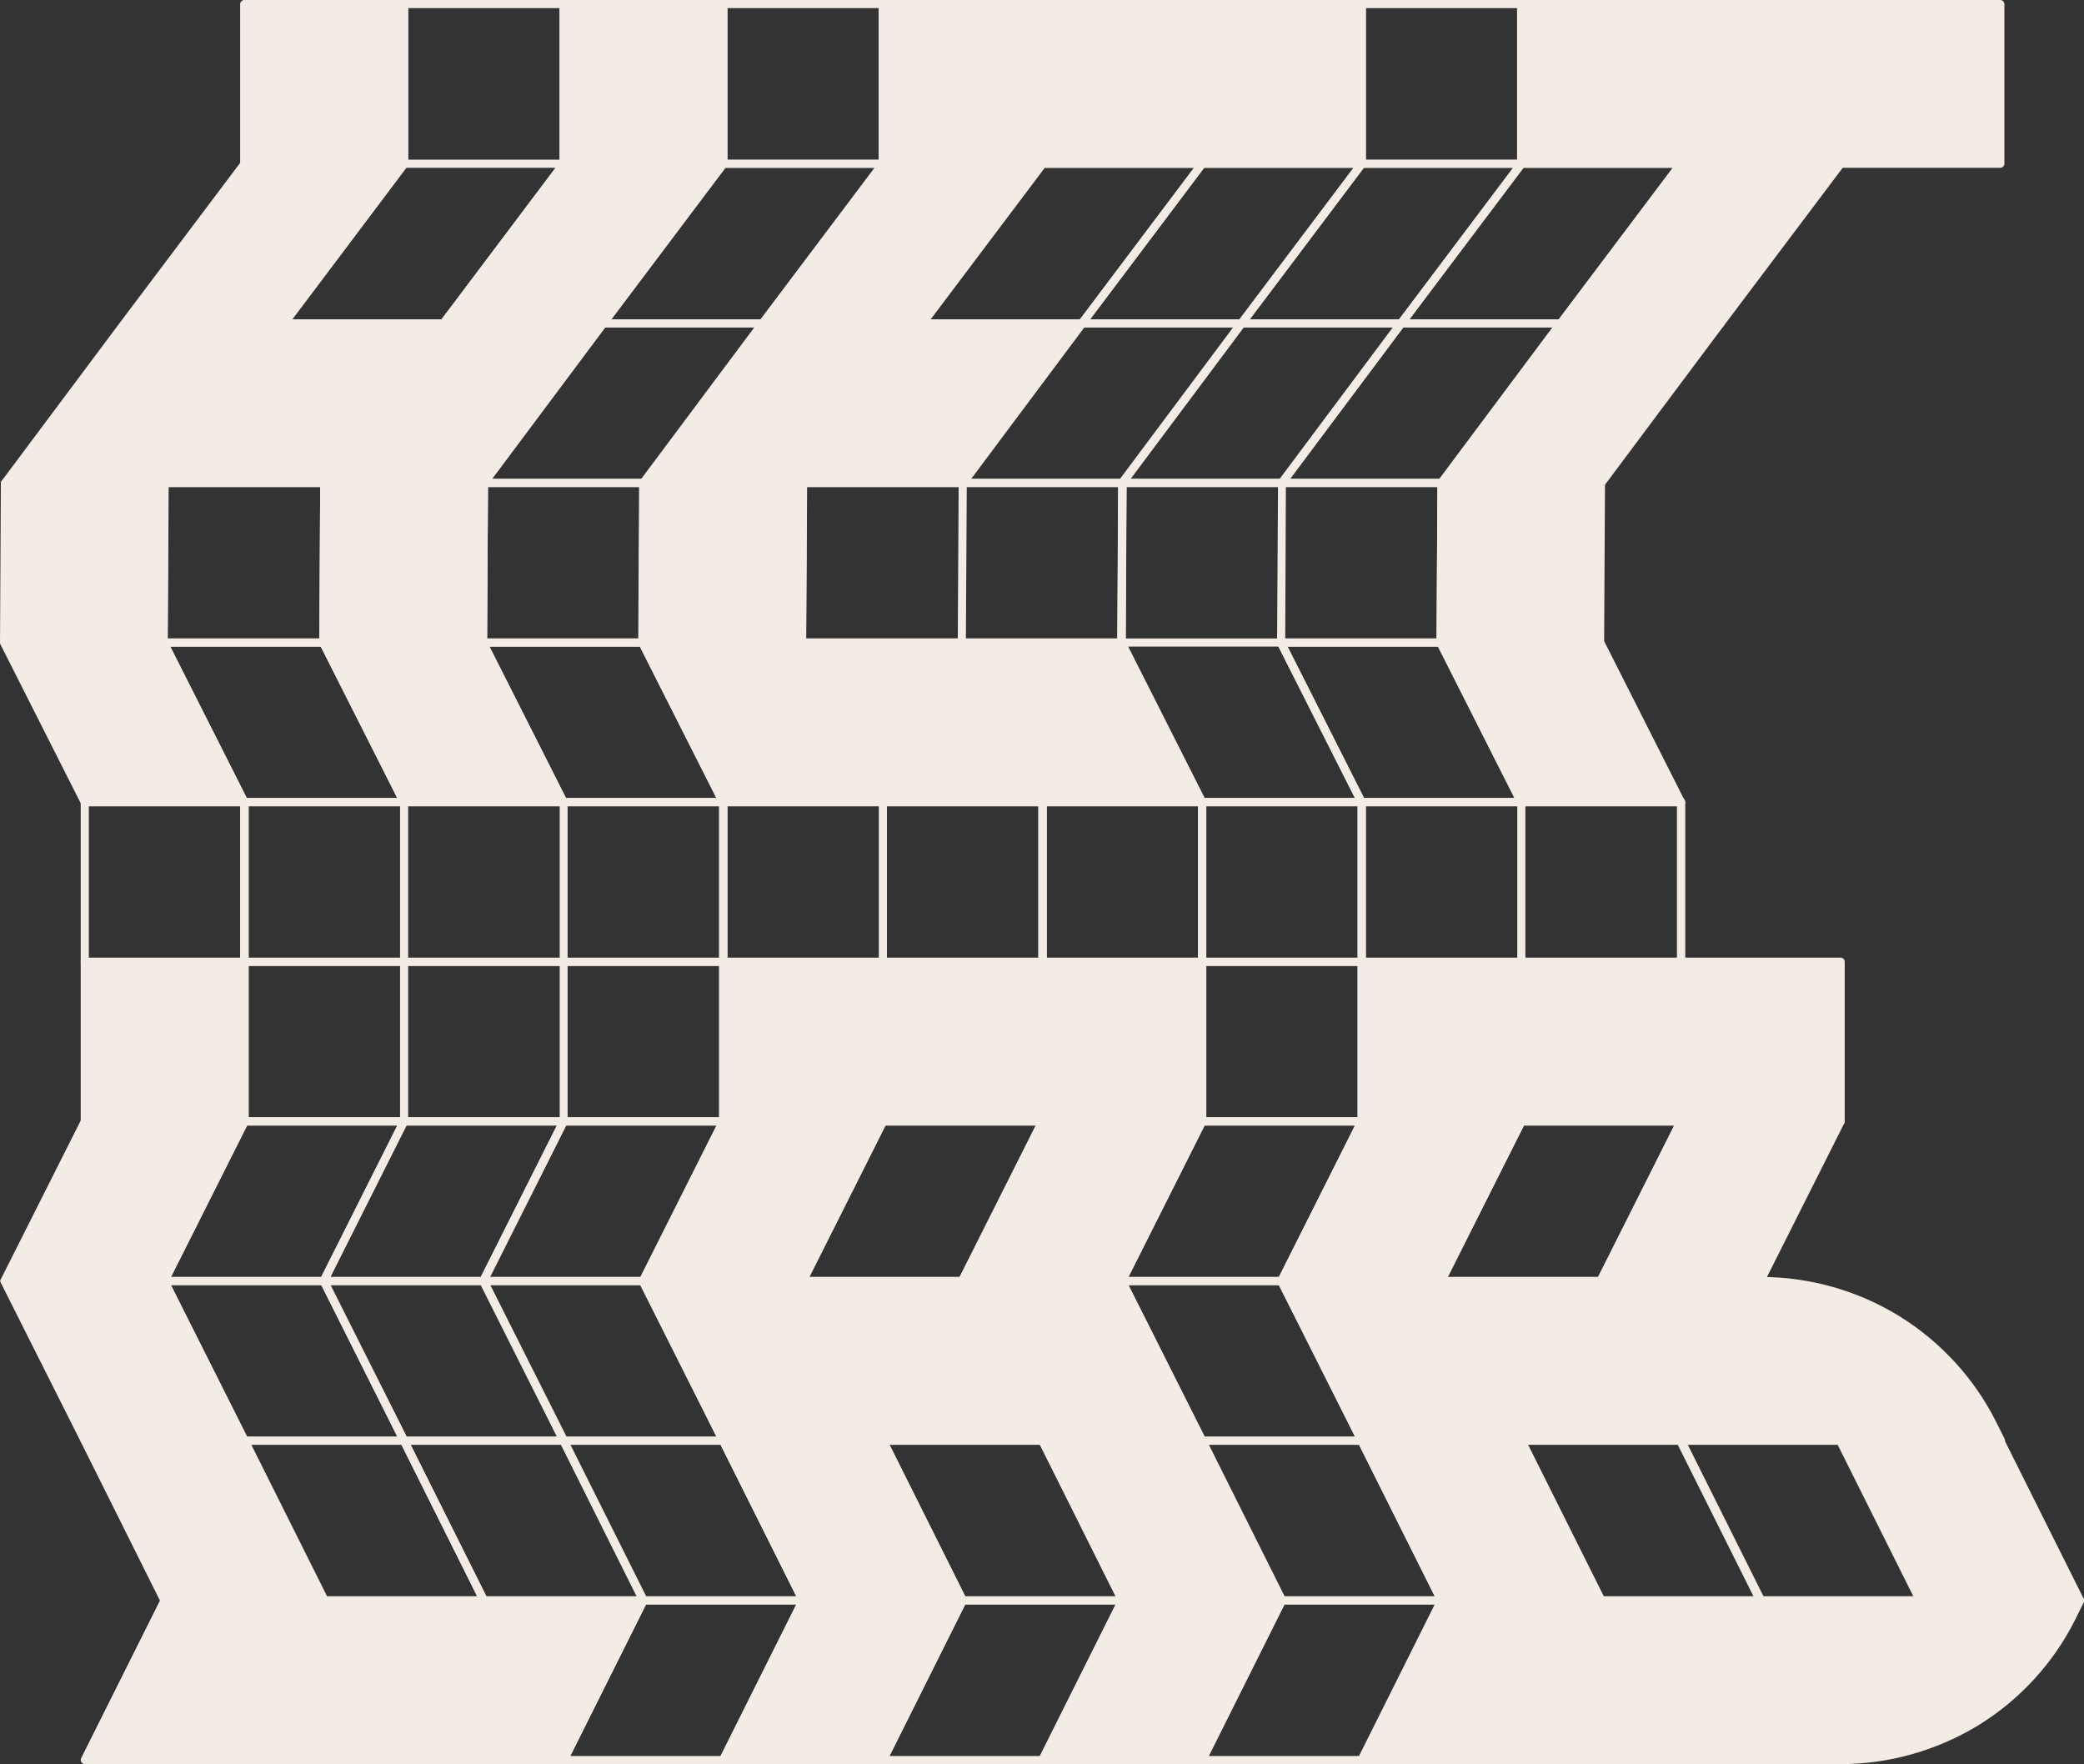 <?xml version="1.0" encoding="utf-8"?>
<!-- Generator: Adobe Illustrator 27.7.0, SVG Export Plug-In . SVG Version: 6.00 Build 0)  -->
<svg version="1.1" id="Laag_1" xmlns="http://www.w3.org/2000/svg" xmlns:xlink="http://www.w3.org/1999/xlink" x="0px" y="0px"
	 viewBox="0 0 950.2 804.3" style="enable-background:new 0 0 950.2 804.3;" xml:space="preserve">
<rect x="0" y="0" width="950.2" height="804.3" fill="#333333" stroke="none"/>
<style type="text/css">
	.st0{fill:#F3ECE5;}
	.st1{fill:#F3ECE5;}
	.st2{fill:#F3ECE5;}
</style>
<g>
	<path class="st0" d="M493.3,149.3h-72.8c-0.7,0-1.3-0.4-1.7-1c-0.3-0.6-0.2-1.4,0.2-1.9l54.8-72.8c0.4-0.5,0.9-0.7,1.5-0.7h72.8
		c0.7,0,1.3,0.4,1.7,1s0.2,1.4-0.2,1.9l-54.8,72.8C494.4,149,493.9,149.3,493.3,149.3z M424.3,145.6h68.1l52-69.1h-68.1L424.3,145.6
		z M202.2,149.3h-72.8c-0.7,0-1.3-0.4-1.7-1c-0.3-0.6-0.2-1.4,0.2-1.9L182.4,74V1.9c0-1,0.8-1.9,1.9-1.9H257c1,0,1.9,0.8,1.9,1.9
		v72.7c0,0.4-0.1,0.8-0.4,1.2l-54.8,72.8C203.3,149,202.8,149.3,202.2,149.3z M133.2,145.6h68.1l52-69.1h-68.1L133.2,145.6z
		 M186.1,72.8h69.1V3.7h-69.1V72.8z M693.7,76.5h-72.8c-1,0-1.9-0.8-1.9-1.9V1.9c0-1,0.8-1.9,1.9-1.9h72.8c1,0,1.9,0.8,1.9,1.9v72.8
		C695.5,75.7,694.7,76.5,693.7,76.5z M622.7,72.8h69.1V3.7h-69.1V72.8z M402.5,76.5h-72.8c-1,0-1.9-0.8-1.9-1.9V1.9
		c0-1,0.8-1.9,1.9-1.9h72.8c1,0,1.9,0.8,1.9,1.9v72.8C404.4,75.7,403.6,76.5,402.5,76.5z M331.6,72.8h69.1V3.7h-69.1V72.8z"/>
	<path class="st0" d="M566.1,149.3h-72.8c-0.7,0-1.3-0.4-1.7-1s-0.2-1.4,0.2-1.9l54.8-72.8c0.4-0.5,0.9-0.7,1.5-0.7h72.8
		c0.7,0,1.3,0.4,1.7,1s0.2,1.4-0.2,1.9l-54.8,72.8C567.2,149,566.7,149.3,566.1,149.3z M497,145.6h68.1l52-69.1H549L497,145.6z
		 M347.8,149.3H275c-0.7,0-1.3-0.4-1.7-1c-0.3-0.6-0.2-1.4,0.2-1.9l54.8-72.8c0.4-0.5,0.9-0.7,1.5-0.7h72.8c0.7,0,1.3,0.4,1.7,1
		c0.3,0.6,0.2,1.4-0.2,1.9l-54.8,72.8C348.9,149,348.3,149.3,347.8,149.3z M278.7,145.6h68.1l52-69.1h-68.1L278.7,145.6z"/>
	<path class="st0" d="M638.9,149.3h-72.8c-0.7,0-1.3-0.4-1.7-1s-0.2-1.4,0.2-1.9l54.8-72.8c0.4-0.5,0.9-0.7,1.5-0.7h72.8
		c0.7,0,1.3,0.4,1.7,1s0.2,1.4-0.2,1.9l-54.8,72.8C640,149,639.5,149.3,638.9,149.3z M569.8,145.6h68.1l52-69.1h-68.1L569.8,145.6z"
		/>
	<path class="st0" d="M511.7,222.1h-72.8c-0.7,0-1.3-0.4-1.7-1c-0.3-0.6-0.2-1.4,0.2-1.9l54.4-72.8c0.4-0.5,0.9-0.7,1.5-0.7h72.8
		c0.7,0,1.3,0.4,1.7,1c0.3,0.6,0.2,1.4-0.2,1.9l-54.4,72.8C512.9,221.8,512.3,222.1,511.7,222.1z M442.6,218.3h68.1l51.6-69.1h-68.1
		L442.6,218.3z M293.4,222.1h-72.8c-0.7,0-1.3-0.4-1.7-1c-0.3-0.6-0.2-1.4,0.2-1.9l54.4-72.8c0.4-0.5,0.9-0.7,1.5-0.7h72.8
		c0.7,0,1.3,0.4,1.7,1c0.3,0.6,0.2,1.4-0.2,1.9l-54.4,72.8C294.5,221.8,294,222.1,293.4,222.1z M224.3,218.3h68.1l51.6-69.1h-68.1
		L224.3,218.3z M711.6,149.3h-72.8c-0.7,0-1.3-0.4-1.7-1s-0.2-1.4,0.2-1.9l54.8-72.8c0.4-0.5,0.9-0.7,1.5-0.7h72.8
		c0.7,0,1.3,0.4,1.7,1s0.2,1.4-0.2,1.9l-54.8,72.8C712.8,149,712.2,149.3,711.6,149.3z M642.6,145.6h68.1l52-69.1h-68.1L642.6,145.6
		z"/>
	<path class="st0" d="M584.5,222.1h-72.8c-0.7,0-1.3-0.4-1.7-1c-0.3-0.6-0.2-1.4,0.2-1.9l54.4-72.8c0.4-0.5,0.9-0.7,1.5-0.7h72.8
		c0.7,0,1.3,0.4,1.7,1c0.3,0.6,0.2,1.4-0.2,1.9L586,221.3C585.6,221.8,585.1,222.1,584.5,222.1z M515.4,218.3h68.1l51.6-69.1H567
		L515.4,218.3z"/>
	<path class="st0" d="M511.3,294.8H365.8c-0.5,0-1-0.2-1.3-0.5c-0.3-0.4-0.5-0.8-0.5-1.3l0.4-72.8c0-1,0.8-1.8,1.9-1.8h145.6
		c0.5,0,1,0.2,1.3,0.5c0.3,0.4,0.5,0.8,0.5,1.3l-0.4,72.8C513.2,294,512.3,294.8,511.3,294.8z M440.4,291.1h69.1l0.4-69.1h-69.1
		L440.4,291.1z M367.6,291.1h69.1l0.4-69.1H368L367.6,291.1z M293,294.8h-72.8c-0.5,0-1-0.2-1.3-0.5c-0.3-0.4-0.5-0.8-0.5-1.3
		l0.4-72.8c0-1,0.8-1.8,1.9-1.8h72.8c0.5,0,1,0.2,1.3,0.5c0.3,0.4,0.5,0.8,0.5,1.3l-0.4,72.8C294.8,294,294,294.8,293,294.8z
		 M222.1,291.1h69.1l0.4-69.1h-69.1L222.1,291.1z M147.4,294.8H74.6c-0.5,0-1-0.2-1.3-0.5c-0.3-0.4-0.5-0.8-0.5-1.3l0.4-72.8
		c0-1,0.8-1.8,1.9-1.8h72.8c0.5,0,1,0.2,1.3,0.5c0.3,0.4,0.5,0.8,0.5,1.3l-0.4,72.8C149.3,294,148.4,294.8,147.4,294.8z M76.5,291.1
		h69.1l0.4-69.1H76.9L76.5,291.1z M657.3,222.1h-72.8c-0.7,0-1.3-0.4-1.7-1c-0.3-0.6-0.2-1.4,0.2-1.9l54.4-72.8
		c0.4-0.5,0.9-0.7,1.5-0.7h72.8c0.7,0,1.3,0.4,1.7,1c0.3,0.6,0.2,1.4-0.2,1.9l-54.4,72.8C658.4,221.8,657.9,222.1,657.3,222.1z
		 M588.2,218.3h68.1l51.6-69.1h-68.1L588.2,218.3z"/>
	<path class="st0" d="M620.9,367.6h-72.8c-0.7,0-1.3-0.4-1.7-1l-36.8-72.8c0,0,0,0,0,0s0,0,0,0c0,0,0,0,0,0c0,0,0,0,0,0c0,0,0,0,0,0
		c0,0,0,0,0,0c0,0,0,0,0,0c0,0,0,0,0,0c0,0,0,0,0,0c0,0,0,0,0,0c0,0,0,0,0,0c-0.1-0.3-0.2-0.5-0.2-0.8l0.4-72.8c0-1,0.8-1.8,1.9-1.8
		h145.6c0.5,0,1,0.2,1.3,0.5c0.3,0.4,0.5,0.8,0.5,1.3l-0.4,72.8c0,1-0.8,1.8-1.9,1.8h-69.8l35.4,70.1c0.3,0.6,0.3,1.3-0.1,1.8
		S621.5,367.6,620.9,367.6z M549.2,363.9h68.6l-34.9-69.1h-68.6L549.2,363.9z M586,291.1H655l0.4-69.1h-69.1L586,291.1z
		 M513.2,291.1h69.1l0.4-69.1h-69.1L513.2,291.1z M329.8,367.6H257c-0.7,0-1.3-0.4-1.7-1l-36.8-72.8c-0.3-0.6-0.3-1.3,0.1-1.8
		s0.9-0.9,1.6-0.9H293c0.7,0,1.3,0.4,1.7,1l36.8,72.8c0.3,0.6,0.3,1.3-0.1,1.8S330.4,367.6,329.8,367.6z M258.1,363.9h68.6
		l-34.9-69.1h-68.6L258.1,363.9z M184.2,367.6h-72.8c-0.7,0-1.3-0.4-1.7-1L73,293.8c-0.3-0.6-0.3-1.3,0.1-1.8s0.9-0.9,1.6-0.9h72.8
		c0.7,0,1.3,0.4,1.7,1l36.8,72.8c0.3,0.6,0.3,1.3-0.1,1.8S184.9,367.6,184.2,367.6z M112.6,363.9h68.6l-34.9-69.1H77.7L112.6,363.9z
		"/>
	<path class="st0" d="M620.9,513.2h-72.8c-1,0-1.9-0.8-1.9-1.9v-72.8c0-1,0.8-1.9,1.9-1.9h72.8c1,0,1.9,0.8,1.9,1.9v72.8
		C622.7,512.3,621.9,513.2,620.9,513.2z M550,509.4H619v-69.1H550V509.4z M329.8,513.2H257c0,0,0,0,0,0h0H111.4
		c-1,0-1.9-0.8-1.9-1.9v-72.8c0-1,0.8-1.9,1.9-1.9H257h0c0,0,0,0,0,0h72.8c1,0,1.9,0.8,1.9,1.9v72.8
		C331.6,512.3,330.8,513.2,329.8,513.2z M258.8,509.4h69.1v-69.1h-69.1V509.4z M186.1,509.4h69.1v-69.1h-69.1V509.4z M113.3,509.4
		h69.1v-69.1h-69.1V509.4z M693.7,367.6h-72.8c-0.7,0-1.3-0.4-1.7-1l-36.8-72.8c-0.3-0.6-0.3-1.3,0.1-1.8c0.3-0.6,0.9-0.9,1.6-0.9
		h72.8c0.7,0,1.3,0.4,1.7,1l36.8,72.8c0.3,0.6,0.3,1.3-0.1,1.8S694.3,367.6,693.7,367.6z M622,363.9h68.6l-34.9-69.1h-68.6
		L622,363.9z"/>
	<path class="st0" d="M147.6,585.9H74.8c-0.6,0-1.2-0.3-1.6-0.9c-0.3-0.5-0.4-1.2-0.1-1.8l36.6-72.8c0.3-0.6,1-1,1.7-1h72.8
		c0.6,0,1.2,0.3,1.6,0.9c0.3,0.5,0.4,1.2,0.1,1.8l-36.6,72.8C149,585.5,148.3,585.9,147.6,585.9z M77.9,582.2h68.6l34.7-69.1h-68.6
		L77.9,582.2z"/>
	<path class="st0" d="M220.4,585.9h-72.8c-0.6,0-1.2-0.3-1.6-0.9c-0.3-0.5-0.4-1.2-0.1-1.8l36.6-72.8c0.3-0.6,1-1,1.7-1H257
		c0.6,0,1.2,0.3,1.6,0.9c0.3,0.5,0.4,1.2,0.1,1.8l-36.6,72.8C221.7,585.5,221.1,585.9,220.4,585.9z M150.6,582.2h68.6l34.7-69.1
		h-68.6L150.6,582.2z"/>
	<path class="st0" d="M184.2,658.7h-72.8c-0.7,0-1.3-0.4-1.7-1l-36.6-72.8c-0.3-0.6-0.3-1.3,0.1-1.8c0.3-0.5,0.9-0.9,1.6-0.9h72.8
		c0.7,0,1.3,0.4,1.7,1l36.6,72.8c0.3,0.6,0.3,1.3-0.1,1.8C185.5,658.4,184.9,658.7,184.2,658.7z M112.6,655h68.6l-34.7-69.1H77.9
		L112.6,655z M729.8,585.9h-72.8c-0.6,0-1.2-0.3-1.6-0.9c-0.3-0.5-0.4-1.2-0.1-1.8l36.6-72.8c0.3-0.6,1-1,1.7-1h72.8
		c0.6,0,1.2,0.3,1.6,0.9c0.3,0.5,0.4,1.2,0.1,1.8l-36.6,72.8C731.2,585.5,730.5,585.9,729.8,585.9z M660.1,582.2h68.6l34.7-69.1
		h-68.6L660.1,582.2z M584.3,585.9h-72.8c-0.6,0-1.2-0.3-1.6-0.9c-0.3-0.5-0.4-1.2-0.1-1.8l36.6-72.8c0.3-0.6,1-1,1.7-1h72.8
		c0.6,0,1.2,0.3,1.6,0.9c0.3,0.5,0.4,1.2,0.1,1.8l-36.6,72.8C585.6,585.5,585,585.9,584.3,585.9z M514.5,582.2h68.6l34.7-69.1h-68.6
		L514.5,582.2z M438.7,585.9H366c-0.6,0-1.2-0.3-1.6-0.9c-0.3-0.5-0.4-1.2-0.1-1.8l36.6-72.8c0.3-0.6,1-1,1.7-1h72.8
		c0.6,0,1.2,0.3,1.6,0.9c0.3,0.5,0.4,1.2,0.1,1.8l-36.6,72.8C440.1,585.5,439.4,585.9,438.7,585.9z M369,582.2h68.6l34.7-69.1h-68.6
		L369,582.2z M293.2,585.9h-72.8c-0.6,0-1.2-0.3-1.6-0.9c-0.3-0.5-0.4-1.2-0.1-1.8l36.6-72.8c0.3-0.6,1-1,1.7-1h72.8
		c0.6,0,1.2,0.3,1.6,0.9c0.3,0.5,0.4,1.2,0.1,1.8l-36.6,72.8C294.5,585.5,293.9,585.9,293.2,585.9z M223.4,582.2H292l34.7-69.1
		h-68.6L223.4,582.2z"/>
	<path class="st0" d="M257,658.7h-72.8c-0.7,0-1.3-0.4-1.7-1L146,584.9c-0.3-0.6-0.3-1.3,0.1-1.8c0.3-0.5,0.9-0.9,1.6-0.9h72.8
		c0.7,0,1.3,0.4,1.7,1l36.6,72.8c0.3,0.6,0.3,1.3-0.1,1.8C258.2,658.4,257.6,658.7,257,658.7z M185.4,655H254l-34.7-69.1h-68.6
		L185.4,655z"/>
	<path class="st0" d="M220.6,731.5h-72.8c-0.7,0-1.3-0.4-1.7-1l-36.4-72.8c-0.3-0.6-0.3-1.3,0.1-1.8c0.3-0.5,0.9-0.9,1.6-0.9h72.8
		c0.7,0,1.3,0.4,1.7,1l36.4,72.8c0.3,0.6,0.3,1.3-0.1,1.8C221.8,731.2,221.2,731.5,220.6,731.5z M149,727.8h68.6l-34.5-69.1h-68.6
		L149,727.8z M620.9,658.7h-72.8c-0.7,0-1.3-0.4-1.7-1l-36.6-72.8c-0.3-0.6-0.3-1.3,0.1-1.8c0.3-0.5,0.9-0.9,1.6-0.9h72.8
		c0.7,0,1.3,0.4,1.7,1l36.6,72.8c0.3,0.6,0.3,1.3-0.1,1.8C622.1,658.4,621.5,658.7,620.9,658.7z M549.2,655h68.6l-34.7-69.1h-68.6
		L549.2,655z M329.8,658.7H257c-0.7,0-1.3-0.4-1.7-1l-36.6-72.8c-0.3-0.6-0.3-1.3,0.1-1.8c0.3-0.5,0.9-0.9,1.6-0.9h72.8
		c0.7,0,1.3,0.4,1.7,1l36.6,72.8c0.3,0.6,0.3,1.3-0.1,1.8C331,658.4,330.4,658.7,329.8,658.7z M258.1,655h68.6L292,585.9h-68.6
		L258.1,655z"/>
	<path class="st0" d="M293.4,731.5h-72.8c-0.7,0-1.3-0.4-1.7-1l-36.4-72.8c-0.3-0.6-0.3-1.3,0.1-1.8c0.3-0.5,0.9-0.9,1.6-0.9H257
		c0.7,0,1.3,0.4,1.7,1l36.4,72.8c0.3,0.6,0.3,1.3-0.1,1.8C294.6,731.2,294,731.5,293.4,731.5z M221.7,727.8h68.6l-34.5-69.1h-68.6
		L221.7,727.8z"/>
	<path class="st0" d="M875.4,731.5h-72.6c0,0-0.1,0-0.1,0c0,0-0.1,0-0.1,0H730c-0.7,0-1.3-0.4-1.7-1L692,657.7
		c-0.3-0.6-0.3-1.3,0.1-1.8s0.9-0.9,1.6-0.9h72.6c0,0,0.1,0,0.1,0c0,0,0.1,0,0.1,0H839c0.7,0,1.3,0.4,1.7,1l36.4,72.8
		c0.3,0.6,0.3,1.3-0.1,1.8S876,731.5,875.4,731.5z M804,727.8h68.4l-34.5-69.1h-68.4L804,727.8z M731.2,727.8h68.4l-34.5-69.1h-68.4
		L731.2,727.8z M657.3,731.5h-72.8c-0.7,0-1.3-0.4-1.7-1l-36.4-72.8c-0.3-0.6-0.3-1.3,0.1-1.8s0.9-0.9,1.6-0.9h72.8
		c0.7,0,1.3,0.4,1.7,1l36.4,72.8c0.3,0.6,0.3,1.3-0.1,1.8S657.9,731.5,657.3,731.5z M585.6,727.8h68.6l-34.5-69.1h-68.6L585.6,727.8
		z M511.7,731.5h-72.8c-0.7,0-1.3-0.4-1.7-1l-36.4-72.8c-0.3-0.6-0.3-1.3,0.1-1.8c0.3-0.5,0.9-0.9,1.6-0.9h72.8c0.7,0,1.3,0.4,1.7,1
		l36.4,72.8c0.3,0.6,0.3,1.3-0.1,1.8S512.4,731.5,511.7,731.5z M440.1,727.8h68.6l-34.5-69.1h-68.6L440.1,727.8z M366.2,731.5h-72.8
		c-0.7,0-1.3-0.4-1.7-1l-36.4-72.8c-0.3-0.6-0.3-1.3,0.1-1.8c0.3-0.5,0.9-0.9,1.6-0.9h72.8c0.7,0,1.3,0.4,1.7,1l36.4,72.8
		c0.3,0.6,0.3,1.3-0.1,1.8C367.4,731.2,366.8,731.5,366.2,731.5z M294.5,727.8h68.6l-34.5-69.1H260L294.5,727.8z"/>
	<path class="st0" d="M802.8,731.5h-0.2c-0.7,0-1.3-0.4-1.7-1l-36.4-72.8c-0.3-0.6-0.3-1.3,0.1-1.8s0.9-0.9,1.6-0.9h0.2
		c0.7,0,1.3,0.4,1.7,1l36.4,72.8c0.3,0.6,0.3,1.3-0.1,1.8S803.5,731.5,802.8,731.5z"/>
	<g>
		<path class="st1" d="M766.4,656.9H839l-36.4-72.8h-72.8L766.4,656.9z M111.4,1.9h72.8v72.8h-72.8L111.4,1.9z M257,1.9h72.8v72.8
			H257V1.9z M402.5,1.9h72.8v72.8h-72.8L402.5,1.9z"/>
		<path class="st0" d="M839,658.7h-72.6c-0.7,0-1.3-0.4-1.7-1l-36.6-72.8c-0.3-0.6-0.3-1.3,0.1-1.8c0.3-0.5,0.9-0.9,1.6-0.9h72.8
			c0.7,0,1.3,0.4,1.7,1l36.4,72.8c0.3,0.6,0.3,1.3-0.1,1.8S839.7,658.7,839,658.7z M767.6,655H836l-34.5-69.1h-68.6L767.6,655z
			 M475.3,76.5h-72.8c-1,0-1.9-0.8-1.9-1.9V1.9c0-1,0.8-1.9,1.9-1.9h72.8c1,0,1.9,0.8,1.9,1.9v72.8
			C477.2,75.7,476.4,76.5,475.3,76.5z M404.4,72.8h69.1V3.7h-69.1V72.8z M329.8,76.5H257c-1,0-1.9-0.8-1.9-1.9V1.9
			c0-1,0.8-1.9,1.9-1.9h72.8c1,0,1.9,0.8,1.9,1.9v72.8C331.6,75.7,330.8,76.5,329.8,76.5z M258.8,72.8h69.1V3.7h-69.1V72.8z
			 M184.2,76.5h-72.8c-1,0-1.9-0.8-1.9-1.9V1.9c0-1,0.8-1.9,1.9-1.9h72.8c1,0,1.9,0.8,1.9,1.9v72.8
			C186.1,75.7,185.2,76.5,184.2,76.5z M113.3,72.8h69.1V3.7h-69.1V72.8z"/>
	</g>
	<g>
		<path class="st1" d="M475.3,1.9h72.8v72.8h-72.8V1.9z M548.1,1.9h72.8v72.8h-72.8V1.9z M693.7,1.9h72.8v72.8h-72.8V1.9z"/>
		<path class="st0" d="M766.4,76.5h-72.8c-1,0-1.9-0.8-1.9-1.9V1.9c0-1,0.8-1.9,1.9-1.9h72.8c1,0,1.9,0.8,1.9,1.9v72.8
			C768.3,75.7,767.5,76.5,766.4,76.5z M695.5,72.8h69.1V3.7h-69.1V72.8z M620.9,76.5H475.3c-1,0-1.9-0.8-1.9-1.9V1.9
			c0-1,0.8-1.9,1.9-1.9h145.6c1,0,1.9,0.8,1.9,1.9v72.8C622.7,75.7,621.9,76.5,620.9,76.5z M550,72.8H619V3.7H550V72.8z M477.2,72.8
			h69.1V3.7h-69.1V72.8z"/>
	</g>
	<g>
		<path class="st1" d="M766.4,1.9h72.8v72.8h-72.8V1.9z M839.2,1.9H912v72.8h-72.8V1.9z M75,220.2H2.3L1.9,293h72.8L75,220.2z
			 M147.8,220.2l-0.4,72.8h72.8l0.4-72.8L147.8,220.2z M293.4,220.2L293,293h72.8l0.4-72.8L293.4,220.2z M656.9,293h72.8l0.4-72.8
			h-72.8L656.9,293z M74.6,293H1.9l36.8,72.8h72.8L74.6,293z M147.4,293l36.8,72.8H257L220.2,293H147.4z M293,293l36.8,72.8h72.8
			L365.8,293H293z"/>
		<path class="st0" d="M402.5,367.6h-72.8c-0.7,0-1.3-0.4-1.7-1l-36.8-72.8c0-0.1,0-0.1-0.1-0.2c0,0,0,0,0,0c0,0,0,0,0,0
			c0,0,0,0,0,0c0,0,0,0,0,0c0,0,0,0,0,0c0,0,0,0,0,0c0,0,0,0,0,0c0,0,0,0,0,0s0,0,0,0c0,0,0,0,0,0c0,0,0,0,0,0c0,0,0,0,0,0
			c0,0,0,0,0,0c0,0,0,0,0,0c0-0.1-0.1-0.2-0.1-0.3c0,0,0,0,0,0c0,0,0,0,0,0c0,0,0,0,0,0c0,0,0,0,0,0c0,0,0,0,0,0c0,0,0,0,0,0
			c0,0,0,0,0,0c0,0,0,0,0,0c0,0,0,0,0,0c0,0,0,0,0,0c0,0,0,0,0,0c0,0,0,0,0,0c0,0,0,0,0,0c0,0,0,0,0,0c0,0,0,0,0,0c0,0,0,0,0,0
			c0,0,0,0,0,0c0,0,0,0,0,0c0,0,0,0,0,0c0,0,0,0,0,0c0,0,0,0,0,0v0c0,0,0,0,0,0c0,0,0,0,0,0c0,0,0-0.1,0-0.1l0.4-72.8
			c0-1,0.8-1.8,1.9-1.8h72.8c0.5,0,1,0.2,1.3,0.5c0.3,0.4,0.5,0.8,0.5,1.3l-0.4,72.3l36.6,72.4c0.3,0.6,0.3,1.3-0.1,1.8
			S403.2,367.6,402.5,367.6z M330.9,363.9h68.6l-34.9-69.1H296L330.9,363.9z M294.8,291.1h69.1l0.4-69.1h-69.1L294.8,291.1z
			 M257,367.6h-72.8c-0.7,0-1.3-0.4-1.7-1l-36.8-72.8c-0.1-0.1-0.1-0.2-0.1-0.3l0,0c0,0,0,0,0,0c0,0,0,0,0,0c0,0,0,0,0,0
			c0,0,0,0,0,0c0,0,0,0,0,0c0,0,0,0,0,0c0,0,0,0,0,0c0,0,0,0,0,0c0,0,0,0,0,0c0,0,0,0,0,0c0,0,0,0,0,0c0,0,0,0,0,0c0,0,0,0,0,0
			c0,0,0,0,0,0c0,0,0,0,0,0c0,0,0,0,0,0c0,0,0,0,0,0c0,0,0,0,0,0c0,0,0,0,0,0c0,0,0,0,0,0c0,0,0,0,0,0c0,0,0,0,0,0c0,0,0,0,0,0v0
			c0-0.1,0-0.2,0-0.3l0.4-72.8c0-1,0.8-1.8,1.9-1.8h72.8c0.5,0,1,0.2,1.3,0.5c0.3,0.4,0.5,0.8,0.5,1.3l-0.4,72.3l36.6,72.4
			c0.3,0.6,0.3,1.3-0.1,1.8S257.6,367.6,257,367.6z M185.4,363.9H254l-34.9-69.1h-68.6L185.4,363.9z M149.3,291.1h69.1l0.4-69.1
			h-69.1L149.3,291.1z M111.4,367.6H38.7c-0.7,0-1.3-0.4-1.7-1L0.2,293.8c-0.1-0.2-0.2-0.4-0.2-0.6c0,0,0,0,0,0c0,0,0,0,0,0
			c0,0,0,0,0,0c0,0,0,0,0,0c0,0,0,0,0,0c0,0,0,0,0,0c0,0,0,0,0,0c0,0,0,0,0,0c0,0,0,0,0,0c0,0,0,0,0,0c0,0,0,0,0,0c0,0,0,0,0,0
			c0,0,0,0,0,0c0,0,0,0,0,0c0,0,0,0,0,0c0,0,0,0,0,0c0,0,0-0.1,0-0.1l0.4-72.8c0-1,0.8-1.8,1.9-1.8H75c0.5,0,1,0.2,1.3,0.5
			c0.3,0.4,0.5,0.8,0.5,1.3l-0.4,72.3l36.6,72.4c0.3,0.6,0.3,1.3-0.1,1.8S112.1,367.6,111.4,367.6z M39.8,363.9h68.6l-34.9-69.1H4.9
			L39.8,363.9z M3.7,291.1h69.1l0.4-69.1H4.1L3.7,291.1z M729.6,294.8h-72.8c-0.5,0-1-0.2-1.3-0.5c-0.3-0.4-0.5-0.8-0.5-1.3
			l0.4-72.8c0-1,0.8-1.8,1.9-1.8H730c0.5,0,1,0.2,1.3,0.5c0.3,0.4,0.5,0.8,0.5,1.3l-0.4,72.8C731.5,294,730.7,294.8,729.6,294.8z
			 M658.7,291.1h69.1l0.4-69.1h-69.1L658.7,291.1z M912,76.5H766.4c-1,0-1.9-0.8-1.9-1.9V1.9c0-1,0.8-1.9,1.9-1.9H912
			c1,0,1.9,0.8,1.9,1.9v72.8C913.9,75.7,913,76.5,912,76.5z M841.1,72.8h69.1V3.7h-69.1V72.8z M768.3,72.8h69.1V3.7h-69.1V72.8z"/>
	</g>
	<g>
		<path class="st1" d="M365.8,293l36.8,72.8h72.8L438.5,293H365.8z"/>
		<path class="st0" d="M475.3,367.6h-72.8c-0.7,0-1.3-0.4-1.7-1l-36.8-72.8c-0.3-0.6-0.3-1.3,0.1-1.8s0.9-0.9,1.6-0.9h72.8
			c0.7,0,1.3,0.4,1.7,1l36.8,72.8c0.3,0.6,0.3,1.3-0.1,1.8C476.6,367.3,476,367.6,475.3,367.6z M403.7,363.9h68.6l-34.9-69.1h-68.6
			L403.7,363.9z"/>
	</g>
	<g>
		<path class="st1" d="M438.5,293l36.8,72.8h72.8L511.3,293H438.5z M693.7,365.8h72.8L729.6,293h-72.8L693.7,365.8z M38.7,438.5
			h72.8v72.8H38.7V438.5z M329.8,438.5h72.8v72.8h-72.8L329.8,438.5z M402.5,438.5h72.8v72.8h-72.8L402.5,438.5z"/>
		<path class="st0" d="M475.3,513.2H329.8c-1,0-1.9-0.8-1.9-1.9v-72.8c0-1,0.8-1.9,1.9-1.9h145.6c1,0,1.9,0.8,1.9,1.9v72.8
			C477.2,512.3,476.4,513.2,475.3,513.2z M404.4,509.4h69.1v-69.1h-69.1V509.4z M331.6,509.4h69.1v-69.1h-69.1V509.4z M111.4,513.2
			H38.7c-1,0-1.9-0.8-1.9-1.9v-72.8c0-1,0.8-1.9,1.9-1.9h72.8c1,0,1.9,0.8,1.9,1.9v72.8C113.3,512.3,112.5,513.2,111.4,513.2z
			 M40.5,509.4h69.1v-69.1H40.5V509.4z M766.4,367.6h-72.8c-0.7,0-1.3-0.4-1.7-1l-36.8-72.8c-0.3-0.6-0.3-1.3,0.1-1.8
			c0.3-0.6,0.9-0.9,1.6-0.9h72.8c0.7,0,1.3,0.4,1.7,1l36.8,72.8c0.3,0.6,0.3,1.3-0.1,1.8C767.7,367.3,767.1,367.6,766.4,367.6z
			 M694.8,363.9h68.6l-34.9-69.1h-68.6L694.8,363.9z M548.1,367.6h-72.8c-0.7,0-1.3-0.4-1.7-1l-36.8-72.8c-0.3-0.6-0.3-1.3,0.1-1.8
			s0.9-0.9,1.6-0.9h72.8c0.7,0,1.3,0.4,1.7,1l36.8,72.8c0.3,0.6,0.3,1.3-0.1,1.8C549.3,367.3,548.7,367.6,548.1,367.6z M476.5,363.9
			h68.6l-34.9-69.1h-68.6L476.5,363.9z"/>
	</g>
	<g>
		<path class="st1" d="M475.3,438.5h72.8v72.8h-72.8V438.5z M620.9,438.5h72.8v72.8h-72.8V438.5z M693.7,438.5h72.8v72.8h-72.8
			V438.5z"/>
		<path class="st0" d="M766.4,513.2H620.9c-1,0-1.9-0.8-1.9-1.9v-72.8c0-1,0.8-1.9,1.9-1.9h145.6c1,0,1.9,0.8,1.9,1.9v72.8
			C768.3,512.3,767.5,513.2,766.4,513.2z M695.5,509.4h69.1v-69.1h-69.1V509.4z M622.7,509.4h69.1v-69.1h-69.1V509.4z M548.1,513.2
			h-72.8c-1,0-1.9-0.8-1.9-1.9v-72.8c0-1,0.8-1.9,1.9-1.9h72.8c1,0,1.9,0.8,1.9,1.9v72.8C550,512.3,549.1,513.2,548.1,513.2z
			 M477.2,509.4h69.1v-69.1h-69.1V509.4z"/>
	</g>
	<path class="st0" d="M620.9,440.4h-72.8c-1,0-1.9-0.8-1.9-1.9v-72.8c0-1,0.8-1.9,1.9-1.9h72.8c1,0,1.9,0.8,1.9,1.9v72.8
		C622.7,439.6,621.9,440.4,620.9,440.4z M550,436.7H619v-69.1H550V436.7z M329.8,440.4H257h0c0,0,0,0,0,0H111.4
		c-1,0-1.9-0.8-1.9-1.9v-72.8c0-1,0.8-1.9,1.9-1.9H257c0,0,0,0,0,0h0h72.8c1,0,1.9,0.8,1.9,1.9v72.8
		C331.6,439.6,330.8,440.4,329.8,440.4z M258.8,436.7h69.1v-69.1h-69.1V436.7z M186.1,436.7h69.1v-69.1h-69.1V436.7z M113.3,436.7
		h69.1v-69.1h-69.1V436.7z"/>
	<path class="st0" d="M475.3,440.4H329.8c-1,0-1.9-0.8-1.9-1.9v-72.8c0-1,0.8-1.9,1.9-1.9h145.6c1,0,1.9,0.8,1.9,1.9v72.8
		C477.2,439.6,476.4,440.4,475.3,440.4z M404.4,436.7h69.1v-69.1h-69.1V436.7z M331.6,436.7h69.1v-69.1h-69.1V436.7z M111.4,440.4
		H38.7c-1,0-1.9-0.8-1.9-1.9v-72.8c0-1,0.8-1.9,1.9-1.9h72.8c1,0,1.9,0.8,1.9,1.9v72.8C113.3,439.6,112.5,440.4,111.4,440.4z
		 M40.5,436.7h69.1v-69.1H40.5V436.7z"/>
	<path class="st0" d="M766.4,440.4H620.9c-1,0-1.9-0.8-1.9-1.9v-72.8c0-1,0.8-1.9,1.9-1.9h145.6c1,0,1.9,0.8,1.9,1.9v72.8
		C768.3,439.6,767.5,440.4,766.4,440.4z M695.5,436.7h69.1v-69.1h-69.1V436.7z M622.7,436.7h69.1v-69.1h-69.1V436.7z M548.1,440.4
		h-72.8c-1,0-1.9-0.8-1.9-1.9v-72.8c0-1,0.8-1.9,1.9-1.9h72.8c1,0,1.9,0.8,1.9,1.9v72.8C550,439.6,549.1,440.4,548.1,440.4z
		 M477.2,436.7h69.1v-69.1h-69.1V436.7z"/>
	<g>
		<path class="st1" d="M766.4,438.5h72.8v72.8h-72.8V438.5z M74.8,584.1H2.1l36.6,72.8h72.8L74.8,584.1z M293.2,584.1l36.6,72.8
			h72.8L366,584.1H293.2z"/>
		<path class="st0" d="M402.5,658.7h-72.8c-0.7,0-1.3-0.4-1.7-1l-36.6-72.8c-0.3-0.6-0.3-1.3,0.1-1.8c0.3-0.5,0.9-0.9,1.6-0.9H366
			c0.7,0,1.3,0.4,1.7,1l36.6,72.8c0.3,0.6,0.3,1.3-0.1,1.8C403.8,658.4,403.2,658.7,402.5,658.7z M330.9,655h68.6l-34.7-69.1h-68.6
			L330.9,655z M111.4,658.7H38.7c-0.7,0-1.3-0.4-1.7-1L0.4,584.9c-0.3-0.6-0.3-1.3,0.1-1.8c0.3-0.5,0.9-0.9,1.6-0.9h72.8
			c0.7,0,1.3,0.4,1.7,1l36.6,72.8c0.3,0.6,0.3,1.3-0.1,1.8C112.7,658.4,112.1,658.7,111.4,658.7z M39.8,655h68.6l-34.7-69.1H5.1
			L39.8,655z M839.2,513.2h-72.8c-1,0-1.9-0.8-1.9-1.9v-72.8c0-1,0.8-1.9,1.9-1.9h72.8c1,0,1.9,0.8,1.9,1.9v72.8
			C841.1,512.3,840.2,513.2,839.2,513.2z M768.3,509.4h69.1v-69.1h-69.1V509.4z"/>
	</g>
	<g>
		<path class="st1" d="M366,584.1l36.6,72.8h72.8l-36.6-72.8H366z"/>
		<path class="st0" d="M475.3,658.7h-72.8c-0.7,0-1.3-0.4-1.7-1l-36.6-72.8c-0.3-0.6-0.3-1.3,0.1-1.8c0.3-0.5,0.9-0.9,1.6-0.9h72.8
			c0.7,0,1.3,0.4,1.7,1L477,656c0.3,0.6,0.3,1.3-0.1,1.8C476.6,658.4,476,658.7,475.3,658.7z M403.7,655h68.6l-34.7-69.1H369
			L403.7,655z"/>
	</g>
	<g>
		<path class="st1" d="M438.7,584.1l36.6,72.8h72.8l-36.6-72.8H438.7z M584.3,584.1l36.6,72.8h72.8l-36.6-72.8H584.3z"/>
		<path class="st0" d="M693.7,658.7h-72.8c-0.7,0-1.3-0.4-1.7-1l-36.6-72.8c-0.3-0.6-0.3-1.3,0.1-1.8c0.3-0.5,0.9-0.9,1.6-0.9h72.8
			c0.7,0,1.3,0.4,1.7,1l36.6,72.8c0.3,0.6,0.3,1.3-0.1,1.8C694.9,658.4,694.3,658.7,693.7,658.7z M622,655h68.6l-34.7-69.1h-68.6
			L622,655z M548.1,658.7h-72.8c-0.7,0-1.3-0.4-1.7-1l-36.6-72.8c-0.3-0.6-0.3-1.3,0.1-1.8c0.3-0.5,0.9-0.9,1.6-0.9h72.8
			c0.7,0,1.3,0.4,1.7,1l36.6,72.8c0.3,0.6,0.3,1.3-0.1,1.8C549.3,658.4,548.7,658.7,548.1,658.7z M476.5,655h68.6l-34.7-69.1h-68.6
			L476.5,655z"/>
	</g>
	<g>
		<path class="st1" d="M693.7,656.9h72.6l-36.4-72.8h-72.8L693.7,656.9z"/>
		<path class="st0" d="M766.2,658.7h-72.6c-0.7,0-1.3-0.4-1.7-1l-36.6-72.8c-0.3-0.6-0.3-1.3,0.1-1.8c0.3-0.5,0.9-0.9,1.6-0.9h72.8
			c0.7,0,1.3,0.4,1.7,1l36.4,72.8c0.3,0.6,0.3,1.3-0.1,1.8S766.9,658.7,766.2,658.7z M694.8,655h68.4l-34.5-69.1h-68.6L694.8,655z"
			/>
	</g>
	<g>
		<path class="st1" d="M766.4,656.9l-36.6-72.8l36.4,72.8H766.4z M912.4,656.9l-3.9-7.8c-20-39.9-60.9-65-105.5-65l36.6,72.8H912.4
			L912.4,656.9z M111.4,656.9H38.7L75,729.6h72.8L111.4,656.9z M329.8,656.9l36.4,72.8h72.8l-36.4-72.8H329.8z M475.3,656.9
			l36.4,72.8h72.8l-36.4-72.8H475.3z M620.9,656.9l36.4,72.8H730l-36.4-72.8H620.9z M912,656.9h-72.8l36.4,72.8h72.8L912,656.9z"/>
		<path class="st0" d="M948.4,731.5h-72.8c-0.7,0-1.3-0.4-1.7-1l-36.4-72.8c-0.2-0.3-0.2-0.7-0.2-1.1l-36-71.7
			c-0.3-0.6-0.3-1.3,0.1-1.8c0.3-0.5,0.9-0.9,1.6-0.9c22.2,0,44,6.2,62.9,17.8c18.9,11.7,34.2,28.3,44.2,48.2l3.9,7.8
			c0.2,0.4,0.2,0.7,0.2,1.1l35.8,71.7c0.3,0.6,0.3,1.3-0.1,1.8S949,731.5,948.4,731.5z M876.8,727.8h68.6l-34.5-69.1h-68.6
			L876.8,727.8z M840.7,655h68.6l-2.5-5.1c-9.7-19.3-24.5-35.4-42.8-46.7c-17.5-10.8-37.4-16.7-57.9-17.2L840.7,655z M730,731.5
			h-72.8c-0.7,0-1.3-0.4-1.7-1l-36.4-72.8c-0.3-0.6-0.3-1.3,0.1-1.8s0.9-0.9,1.6-0.9h72.8c0.7,0,1.3,0.4,1.7,1l36.4,72.8
			c0.3,0.6,0.3,1.3-0.1,1.8S730.7,731.5,730,731.5z M658.4,727.8H727l-34.5-69.1h-68.6L658.4,727.8z M584.5,731.5h-72.8
			c-0.7,0-1.3-0.4-1.7-1l-36.4-72.8c-0.3-0.6-0.3-1.3,0.1-1.8c0.3-0.5,0.9-0.9,1.6-0.9h72.8c0.7,0,1.3,0.4,1.7,1l36.4,72.8
			c0.3,0.6,0.3,1.3-0.1,1.8S585.1,731.5,584.5,731.5z M512.9,727.8h68.6L547,658.7h-68.6L512.9,727.8z M438.9,731.5h-72.8
			c-0.7,0-1.3-0.4-1.7-1l-36.4-72.8c-0.3-0.6-0.3-1.3,0.1-1.8c0.3-0.5,0.9-0.9,1.6-0.9h72.8c0.7,0,1.3,0.4,1.7,1l36.4,72.8
			c0.3,0.6,0.3,1.3-0.1,1.8C440.2,731.2,439.6,731.5,438.9,731.5z M367.3,727.8h68.6l-34.5-69.1h-68.6L367.3,727.8z M147.8,731.5H75
			c-0.7,0-1.3-0.4-1.7-1L37,657.7c-0.3-0.6-0.3-1.3,0.1-1.8c0.3-0.5,0.9-0.9,1.6-0.9h72.8c0.7,0,1.3,0.4,1.7,1l36.4,72.8
			c0.3,0.6,0.3,1.3-0.1,1.8C149.1,731.2,148.5,731.5,147.8,731.5z M76.2,727.8h68.6l-34.5-69.1H41.7L76.2,727.8z M766.4,658.7h-0.2
			c-0.7,0-1.3-0.4-1.7-1l-36.4-72.8c-0.5-0.9-0.1-2,0.8-2.5c0.9-0.5,2-0.1,2.5,0.8l36.6,72.8c0.3,0.6,0.3,1.3-0.1,1.8
			C767.7,658.4,767.1,658.7,766.4,658.7z"/>
	</g>
	<path class="st0" d="M620.9,804.3h-72.8c-0.6,0-1.2-0.3-1.6-0.9s-0.4-1.2-0.1-1.8l36.4-72.8c0.3-0.6,1-1,1.7-1h72.8
		c0.6,0,1.2,0.3,1.6,0.9s0.4,1.2,0.1,1.8l-36.4,72.8C622.2,803.9,621.6,804.3,620.9,804.3z M551.1,800.6h68.6l34.5-69.1h-68.6
		L551.1,800.6z M475.3,804.3h-72.8c-0.6,0-1.2-0.3-1.6-0.9c-0.3-0.5-0.4-1.2-0.1-1.8l36.4-72.8c0.3-0.6,1-1,1.7-1h72.8
		c0.6,0,1.2,0.3,1.6,0.9s0.4,1.2,0.1,1.8L477,803.3C476.7,803.9,476,804.3,475.3,804.3z M405.6,800.6h68.6l34.5-69.1h-68.6
		L405.6,800.6z M329.8,804.3H257c-0.6,0-1.2-0.3-1.6-0.9c-0.3-0.5-0.4-1.2-0.1-1.8l36.4-72.8c0.3-0.6,1-1,1.7-1h72.8
		c0.6,0,1.2,0.3,1.6,0.9c0.3,0.5,0.4,1.2,0.1,1.8l-36.4,72.8C331.1,803.9,330.5,804.3,329.8,804.3z M260,800.6h68.6l34.5-69.1h-68.6
		L260,800.6z"/>
	<g>
		<path class="st2" d="M184.2,74.6h-72.8l-54.8,72.8h72.8L184.2,74.6z M275,147.4l54.8-72.8H257l-54.8,72.8H275z M420.5,147.4
			l54.8-72.8h-72.8l-54.8,72.8H420.5z M711.6,147.4h72.8l54.8-72.8h-72.8L711.6,147.4z M129.4,147.4H56.6L2.3,220.2H75L129.4,147.4z
			"/>
		<path class="st0" d="M75,222.1H2.3c-0.7,0-1.3-0.4-1.7-1c-0.3-0.6-0.2-1.4,0.2-1.9l54.4-72.8c0,0,0,0,0,0c0,0,0,0,0,0l54.8-72.8
			c0.4-0.5,0.9-0.7,1.5-0.7h72.8c0.7,0,1.3,0.4,1.7,1c0.3,0.6,0.2,1.4-0.2,1.9l-54.8,72.8c0,0,0,0,0,0l-54.4,72.8
			C76.2,221.8,75.6,222.1,75,222.1z M6,218.3h68.1l51.6-69.1H57.6L6,218.3z M60.4,145.6h68.1l52-69.1h-68.1L60.4,145.6z
			 M784.4,149.3h-72.8c-0.7,0-1.3-0.4-1.7-1s-0.2-1.4,0.2-1.9l54.8-72.8c0.4-0.5,0.9-0.7,1.5-0.7h72.8c0.7,0,1.3,0.4,1.7,1
			s0.2,1.4-0.2,1.9l-54.8,72.8C785.6,149,785,149.3,784.4,149.3z M715.4,145.6h68.1l52-69.1h-68.1L715.4,145.6z M420.5,149.3h-72.8
			c-0.7,0-1.3-0.4-1.7-1c-0.3-0.6-0.2-1.4,0.2-1.9l54.8-72.8c0.4-0.5,0.9-0.7,1.5-0.7h72.8c0.7,0,1.3,0.4,1.7,1s0.2,1.4-0.2,1.9
			L422,148.5C421.7,149,421.1,149.3,420.5,149.3z M351.5,145.6h68.1l52-69.1h-68.1L351.5,145.6z M275,149.3h-72.8
			c-0.7,0-1.3-0.4-1.7-1c-0.3-0.6-0.2-1.4,0.2-1.9l54.8-72.8c0.4-0.5,0.9-0.7,1.5-0.7h72.8c0.7,0,1.3,0.4,1.7,1
			c0.3,0.6,0.2,1.4-0.2,1.9l-54.8,72.8C276.1,149,275.6,149.3,275,149.3z M205.9,145.6h68.1l52-69.1h-68.1L205.9,145.6z"/>
	</g>
	<g>
		<path class="st2" d="M202.2,147.4h-72.8L75,220.2h72.8L202.2,147.4z M275,147.4h-72.8l-54.4,72.8h72.8L275,147.4z M366.2,220.2
			l54.4-72.8h-72.8l-54.4,72.8H366.2z M438.9,220.2l54.4-72.8h-72.8l-54.4,72.8H438.9z M657.3,220.2H730l54.4-72.8h-72.8
			L657.3,220.2z M111.4,511.3H38.7L2.1,584.1h72.8L111.4,511.3z M366,584.1l36.6-72.8h-72.8l-36.6,72.8H366z M511.5,584.1l36.6-72.8
			h-72.8l-36.6,72.8H511.5z M584.3,584.1h72.8l36.6-72.8h-72.8L584.3,584.1z M729.8,584.1h72.8l36.6-72.8h-72.8L729.8,584.1z
			 M75,729.6l-36.4,72.8h72.8l36.4-72.8H75z"/>
		<path class="st0" d="M111.4,804.3H38.7c-0.6,0-1.2-0.3-1.6-0.9c-0.3-0.5-0.4-1.2-0.1-1.8l36.4-72.8c0.3-0.6,1-1,1.7-1h72.8
			c0.6,0,1.2,0.3,1.6,0.9c0.3,0.5,0.4,1.2,0.1,1.8l-36.4,72.8C112.8,803.9,112.1,804.3,111.4,804.3z M41.7,800.6h68.6l34.5-69.1
			H76.2L41.7,800.6z M802.6,585.9h-72.8c-0.6,0-1.2-0.3-1.6-0.9c-0.3-0.5-0.4-1.2-0.1-1.8l36.6-72.8c0.3-0.6,1-1,1.7-1h72.8
			c0.6,0,1.2,0.3,1.6,0.9c0.3,0.5,0.4,1.2,0.1,1.8l-36.6,72.8C804,585.5,803.3,585.9,802.6,585.9z M732.9,582.2h68.6l34.7-69.1
			h-68.6L732.9,582.2z M657.1,585.9h-72.8c-0.6,0-1.2-0.3-1.6-0.9c-0.3-0.5-0.4-1.2-0.1-1.8l36.6-72.8c0.3-0.6,1-1,1.7-1h72.8
			c0.6,0,1.2,0.3,1.6,0.9c0.3,0.5,0.4,1.2,0.1,1.8l-36.6,72.8C658.4,585.5,657.8,585.9,657.1,585.9z M587.3,582.2h68.6l34.7-69.1
			H622L587.3,582.2z M511.5,585.9h-72.8c-0.6,0-1.2-0.3-1.6-0.9c-0.3-0.5-0.4-1.2-0.1-1.8l36.6-72.8c0.3-0.6,1-1,1.7-1h72.8
			c0.6,0,1.2,0.3,1.6,0.9c0.3,0.5,0.4,1.2,0.1,1.8l-36.6,72.8C512.9,585.5,512.2,585.9,511.5,585.9z M441.7,582.2h68.6l34.7-69.1
			h-68.6L441.7,582.2z M366,585.9h-72.8c-0.6,0-1.2-0.3-1.6-0.9c-0.3-0.5-0.4-1.2-0.1-1.8l36.6-72.8c0.3-0.6,1-1,1.7-1h72.8
			c0.6,0,1.2,0.3,1.6,0.9c0.3,0.5,0.4,1.2,0.1,1.8l-36.6,72.8C367.3,585.5,366.7,585.9,366,585.9z M296.2,582.2h68.6l34.7-69.1
			h-68.6L296.2,582.2z M74.8,585.9H2.1c-0.6,0-1.2-0.3-1.6-0.9c-0.3-0.5-0.4-1.2-0.1-1.8L37,510.5c0.3-0.6,1-1,1.7-1h72.8
			c0.6,0,1.2,0.3,1.6,0.9c0.3,0.5,0.4,1.2,0.1,1.8l-36.6,72.8C76.2,585.5,75.5,585.9,74.8,585.9z M5.1,582.2h68.6l34.7-69.1H39.8
			L5.1,582.2z M730,222.1h-72.8c-0.7,0-1.3-0.4-1.7-1c-0.3-0.6-0.2-1.4,0.2-1.9l54.4-72.8c0.4-0.5,0.9-0.7,1.5-0.7h72.8
			c0.7,0,1.3,0.4,1.7,1c0.3,0.6,0.2,1.4-0.2,1.9l-54.4,72.8C731.2,221.8,730.6,222.1,730,222.1z M661,218.3h68.1l51.6-69.1h-68.1
			L661,218.3z M438.9,222.1H293.4c-0.7,0-1.3-0.4-1.7-1c-0.3-0.6-0.2-1.4,0.2-1.9l54.4-72.8c0.4-0.5,0.9-0.7,1.5-0.7h145.6
			c0.7,0,1.3,0.4,1.7,1c0.3,0.6,0.2,1.4-0.2,1.9l-54.4,72.8C440.1,221.8,439.5,222.1,438.9,222.1z M369.9,218.3H438l51.6-69.1h-68.1
			L369.9,218.3z M297.1,218.3h68.1l51.6-69.1h-68.1L297.1,218.3z M220.6,222.1H75c-0.7,0-1.3-0.4-1.7-1c-0.3-0.6-0.2-1.4,0.2-1.9
			l54.4-72.8c0.4-0.5,0.9-0.7,1.5-0.7H275c0.7,0,1.3,0.4,1.7,1c0.3,0.6,0.2,1.4-0.2,1.9l-54.4,72.8
			C221.7,221.8,221.2,222.1,220.6,222.1z M151.5,218.3h68.1l51.6-69.1h-68.1L151.5,218.3z M78.8,218.3h68.1l51.6-69.1h-68.1
			L78.8,218.3z"/>
	</g>
	<g>
		<path class="st2" d="M147.8,729.6l-36.4,72.8h72.8l36.4-72.8H147.8z"/>
		<path class="st0" d="M184.2,804.3h-72.8c-0.6,0-1.2-0.3-1.6-0.9c-0.3-0.5-0.4-1.2-0.1-1.8l36.4-72.8c0.3-0.6,1-1,1.7-1h72.8
			c0.6,0,1.2,0.3,1.6,0.9c0.3,0.5,0.4,1.2,0.1,1.8l-36.4,72.8C185.6,803.9,184.9,804.3,184.2,804.3z M114.4,800.6h68.6l34.5-69.1
			H149L114.4,800.6z"/>
	</g>
	<g>
		<path class="st2" d="M220.6,729.6l-36.4,72.8H257l36.4-72.8H220.6z M366.2,729.6l-36.4,72.8h72.8l36.4-72.8H366.2z M511.7,729.6
			l-36.4,72.8h72.8l36.4-72.8H511.7z M657.3,729.6l-36.4,72.8h72.8l36.4-72.8H657.3z"/>
		<path class="st0" d="M693.7,804.3h-72.8c-0.6,0-1.2-0.3-1.6-0.9s-0.4-1.2-0.1-1.8l36.4-72.8c0.3-0.6,1-1,1.7-1H730
			c0.6,0,1.2,0.3,1.6,0.9s0.4,1.2,0.1,1.8l-36.4,72.8C695,803.9,694.4,804.3,693.7,804.3z M623.9,800.6h68.6l34.5-69.1h-68.6
			L623.9,800.6z M548.1,804.3h-72.8c-0.6,0-1.2-0.3-1.6-0.9c-0.3-0.5-0.4-1.2-0.1-1.8l36.4-72.8c0.3-0.6,1-1,1.7-1h72.8
			c0.6,0,1.2,0.3,1.6,0.9s0.4,1.2,0.1,1.8l-36.4,72.8C549.4,803.9,548.8,804.3,548.1,804.3z M478.3,800.6H547l34.5-69.1h-68.6
			L478.3,800.6z M402.5,804.3h-72.8c-0.6,0-1.2-0.3-1.6-0.9c-0.3-0.5-0.4-1.2-0.1-1.8l36.4-72.8c0.3-0.6,1-1,1.7-1h72.8
			c0.6,0,1.2,0.3,1.6,0.9c0.3,0.5,0.4,1.2,0.1,1.8l-36.4,72.8C403.9,803.9,403.2,804.3,402.5,804.3z M332.8,800.6h68.6l34.5-69.1
			h-68.6L332.8,800.6z M257,804.3h-72.8c-0.6,0-1.2-0.3-1.6-0.9c-0.3-0.5-0.4-1.2-0.1-1.8l36.4-72.8c0.3-0.6,1-1,1.7-1h72.8
			c0.6,0,1.2,0.3,1.6,0.9c0.3,0.5,0.4,1.2,0.1,1.8l-36.4,72.8C258.3,803.9,257.7,804.3,257,804.3z M187.2,800.6h68.6l34.5-69.1
			h-68.6L187.2,800.6z"/>
	</g>
	<g>
		<path class="st2" d="M730,729.6l-36.4,72.8h72.6l36.4-72.8H730z M875.6,729.6l-36.4,72.8c44.6,0,85.4-25.2,105.3-65.1l3.8-7.7
			H875.6z M802.8,729.6l-36.4,72.8H839l36.4-72.8H802.8z"/>
		<path class="st0" d="M839.2,804.3c0,0-0.1,0-0.1,0c0,0-0.1,0-0.1,0h-72.6c0,0-0.1,0-0.1,0c0,0-0.1,0-0.1,0h-72.6
			c-0.6,0-1.2-0.3-1.6-0.9s-0.4-1.2-0.1-1.8l36.4-72.8c0.3-0.6,1-1,1.7-1h72.6c0,0,0.1,0,0.1,0c0,0,0.1,0,0.1,0h72.6
			c0,0,0.1,0,0.1,0c0,0,0.1,0,0.1,0h72.8c0.6,0,1.2,0.3,1.6,0.9s0.4,1.2,0.1,1.8l-3.8,7.7c-9.9,19.9-25.2,36.6-44.1,48.3
			C883.2,798.1,861.4,804.3,839.2,804.3z M769.4,800.6h68.4l34.5-69.1H804L769.4,800.6z M696.7,800.6h68.4l34.5-69.1h-68.4
			L696.7,800.6z M876.8,731.5l-34.5,69c20.5-0.5,40.4-6.5,57.9-17.3c18.3-11.3,33.1-27.5,42.7-46.8l2.5-5H876.8z"/>
	</g>
	<g>
		<path class="st2" d="M802.6,729.6l-36.4,72.8h0.2l36.4-72.8H802.6z"/>
		<path class="st0" d="M766.4,804.3h-0.2c-0.6,0-1.2-0.3-1.6-0.9s-0.4-1.2-0.1-1.8l36.4-72.8c0.3-0.6,1-1,1.7-1h0.2
			c0.6,0,1.2,0.3,1.6,0.9s0.4,1.2,0.1,1.8l-36.4,72.8C767.8,803.9,767.1,804.3,766.4,804.3z"/>
	</g>
</g>
</svg>
